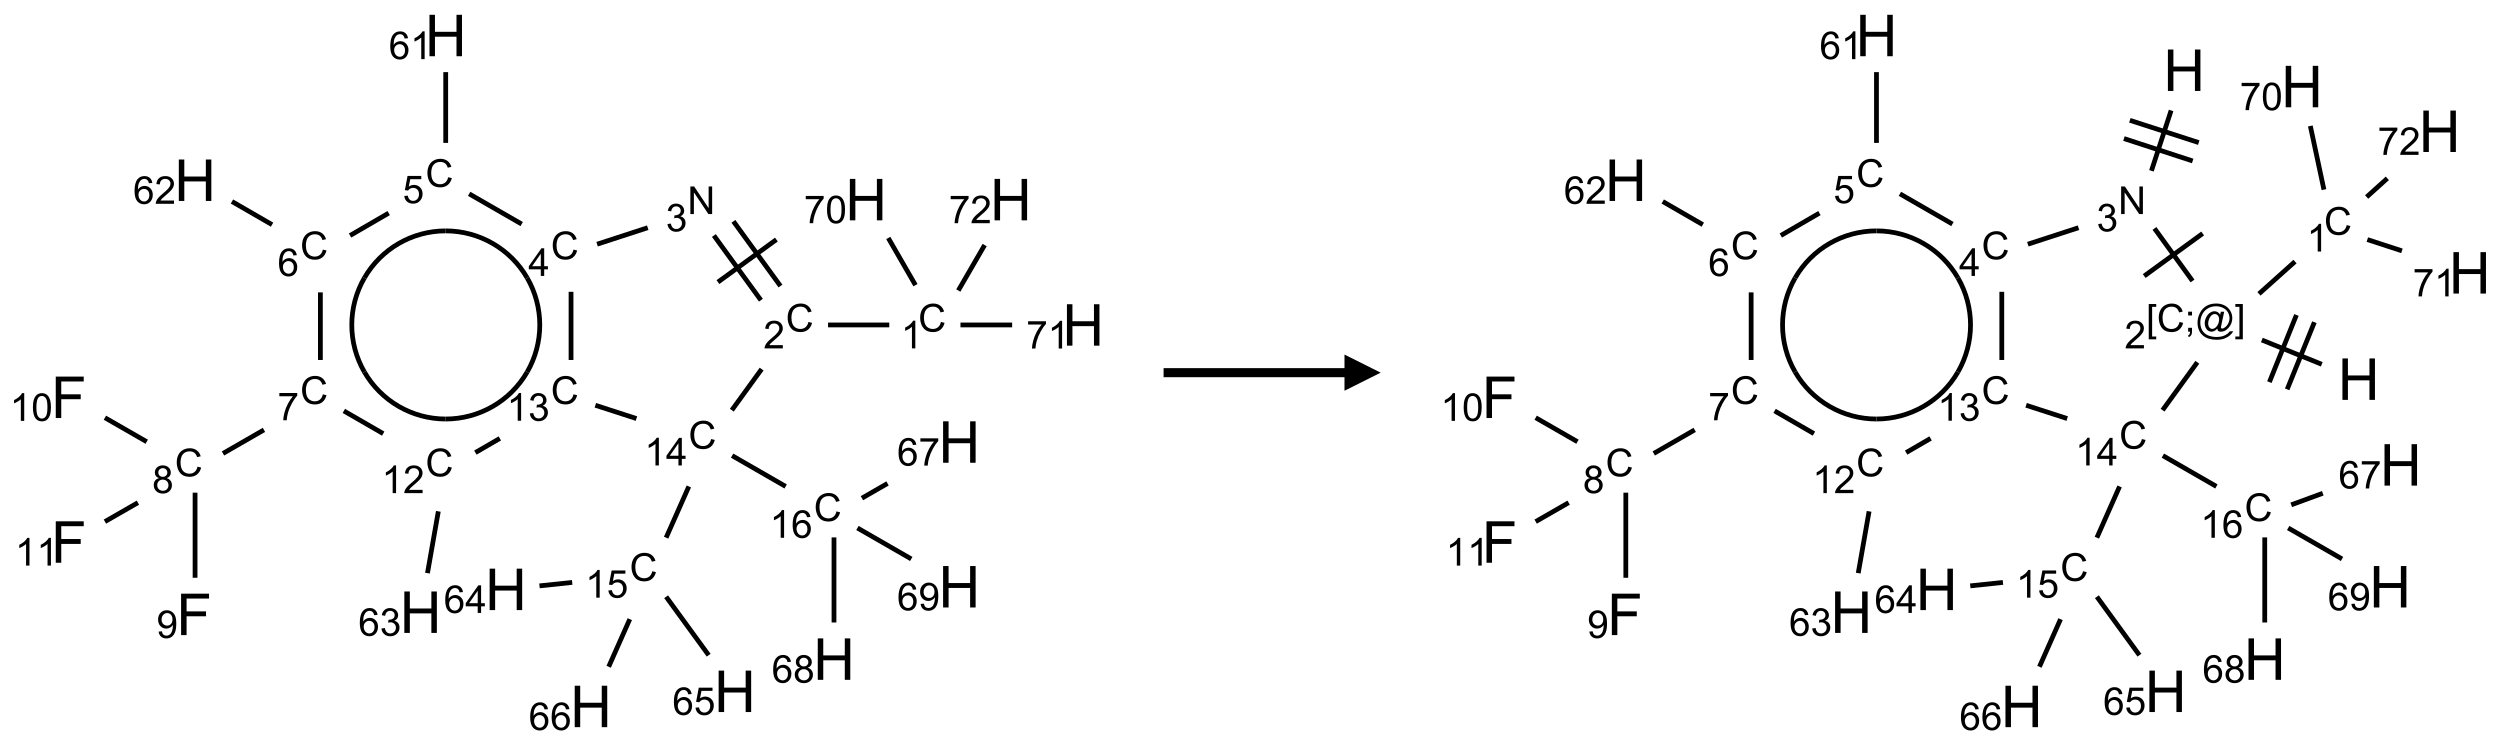 <?xml version="1.0" encoding="UTF-8"?>
<svg xmlns="http://www.w3.org/2000/svg" xmlns:xlink="http://www.w3.org/1999/xlink" width="691" height="206" viewBox="0 0 691 206">
<defs>
<g>
<g id="glyph-0-0">
<path d="M 1.332 0 L 1.332 -6.668 L 6.668 -6.668 L 6.668 0 Z M 1.5 -0.168 L 6.5 -0.168 L 6.5 -6.5 L 1.5 -6.5 Z M 1.5 -0.168 "/>
</g>
<g id="glyph-0-1">
<path d="M 6.27 -2.676 L 7.281 -2.422 C 7.07 -1.594 6.688 -0.961 6.137 -0.523 C 5.586 -0.086 4.914 0.129 4.121 0.129 C 3.297 0.129 2.629 -0.039 2.113 -0.371 C 1.598 -0.707 1.203 -1.191 0.934 -1.828 C 0.664 -2.465 0.531 -3.145 0.531 -3.875 C 0.531 -4.672 0.684 -5.363 0.988 -5.957 C 1.293 -6.547 1.723 -6.996 2.285 -7.305 C 2.844 -7.613 3.461 -7.766 4.137 -7.766 C 4.898 -7.766 5.543 -7.57 6.062 -7.184 C 6.582 -6.793 6.945 -6.246 7.152 -5.543 L 6.156 -5.309 C 5.98 -5.863 5.723 -6.266 5.387 -6.52 C 5.051 -6.773 4.625 -6.902 4.113 -6.902 C 3.527 -6.902 3.039 -6.762 2.645 -6.48 C 2.25 -6.199 1.973 -5.82 1.812 -5.348 C 1.652 -4.871 1.574 -4.383 1.574 -3.879 C 1.574 -3.23 1.668 -2.664 1.855 -2.18 C 2.047 -1.695 2.34 -1.332 2.738 -1.094 C 3.137 -0.855 3.57 -0.734 4.035 -0.734 C 4.602 -0.734 5.082 -0.898 5.473 -1.223 C 5.867 -1.551 6.133 -2.035 6.27 -2.676 Z M 6.27 -2.676 "/>
</g>
<g id="glyph-0-2">
<path d="M 3.973 0 L 3.035 0 L 3.035 -5.973 C 2.809 -5.758 2.516 -5.543 2.148 -5.328 C 1.781 -5.113 1.453 -4.953 1.16 -4.844 L 1.16 -5.75 C 1.684 -5.996 2.145 -6.297 2.535 -6.645 C 2.93 -6.996 3.207 -7.336 3.371 -7.668 L 3.973 -7.668 Z M 3.973 0 "/>
</g>
<g id="glyph-0-3">
<path d="M 5.371 -0.902 L 5.371 0 L 0.324 0 C 0.316 -0.227 0.352 -0.441 0.434 -0.652 C 0.562 -0.996 0.766 -1.332 1.051 -1.668 C 1.332 -2 1.742 -2.387 2.277 -2.824 C 3.105 -3.504 3.668 -4.043 3.957 -4.441 C 4.25 -4.84 4.395 -5.215 4.395 -5.566 C 4.395 -5.938 4.262 -6.254 3.996 -6.508 C 3.73 -6.762 3.387 -6.891 2.957 -6.891 C 2.508 -6.891 2.145 -6.754 1.875 -6.484 C 1.605 -6.215 1.469 -5.84 1.465 -5.359 L 0.5 -5.457 C 0.566 -6.176 0.812 -6.727 1.246 -7.102 C 1.676 -7.477 2.254 -7.668 2.98 -7.668 C 3.711 -7.668 4.293 -7.465 4.719 -7.059 C 5.145 -6.652 5.359 -6.148 5.359 -5.547 C 5.359 -5.242 5.297 -4.941 5.172 -4.645 C 5.047 -4.352 4.84 -4.039 4.551 -3.715 C 4.262 -3.387 3.777 -2.938 3.105 -2.371 C 2.543 -1.898 2.18 -1.578 2.02 -1.41 C 1.859 -1.242 1.73 -1.07 1.625 -0.902 Z M 5.371 -0.902 "/>
</g>
<g id="glyph-0-4">
<path d="M 0.812 0 L 0.812 -7.637 L 1.848 -7.637 L 5.859 -1.641 L 5.859 -7.637 L 6.828 -7.637 L 6.828 0 L 5.793 0 L 1.781 -6 L 1.781 0 Z M 0.812 0 "/>
</g>
<g id="glyph-0-5">
<path d="M 0.449 -2.016 L 1.387 -2.141 C 1.492 -1.609 1.676 -1.227 1.934 -0.992 C 2.191 -0.758 2.508 -0.641 2.879 -0.641 C 3.32 -0.641 3.695 -0.793 3.996 -1.098 C 4.301 -1.402 4.453 -1.781 4.453 -2.234 C 4.453 -2.664 4.312 -3.02 4.031 -3.301 C 3.75 -3.578 3.391 -3.719 2.957 -3.719 C 2.781 -3.719 2.562 -3.684 2.297 -3.613 L 2.402 -4.438 C 2.465 -4.43 2.516 -4.426 2.551 -4.426 C 2.949 -4.426 3.312 -4.531 3.629 -4.738 C 3.949 -4.949 4.109 -5.27 4.109 -5.703 C 4.109 -6.047 3.992 -6.332 3.762 -6.559 C 3.527 -6.785 3.227 -6.895 2.859 -6.895 C 2.496 -6.895 2.191 -6.781 1.949 -6.551 C 1.707 -6.324 1.547 -5.98 1.48 -5.52 L 0.543 -5.688 C 0.656 -6.316 0.918 -6.805 1.324 -7.148 C 1.73 -7.492 2.234 -7.668 2.84 -7.668 C 3.254 -7.668 3.641 -7.578 3.988 -7.398 C 4.34 -7.219 4.609 -6.977 4.793 -6.668 C 4.98 -6.359 5.074 -6.031 5.074 -5.684 C 5.074 -5.352 4.984 -5.051 4.809 -4.781 C 4.629 -4.512 4.367 -4.297 4.02 -4.137 C 4.473 -4.031 4.824 -3.816 5.074 -3.488 C 5.324 -3.16 5.449 -2.75 5.449 -2.254 C 5.449 -1.59 5.203 -1.023 4.719 -0.559 C 4.234 -0.098 3.617 0.137 2.875 0.137 C 2.203 0.137 1.648 -0.062 1.207 -0.465 C 0.762 -0.863 0.512 -1.379 0.449 -2.016 Z M 0.449 -2.016 "/>
</g>
<g id="glyph-0-6">
<path d="M 3.449 0 L 3.449 -1.828 L 0.137 -1.828 L 0.137 -2.688 L 3.621 -7.637 L 4.387 -7.637 L 4.387 -2.688 L 5.418 -2.688 L 5.418 -1.828 L 4.387 -1.828 L 4.387 0 Z M 3.449 -2.688 L 3.449 -6.129 L 1.059 -2.688 Z M 3.449 -2.688 "/>
</g>
<g id="glyph-0-7">
<path d="M 0.441 -2 L 1.426 -2.082 C 1.5 -1.605 1.668 -1.242 1.934 -1.004 C 2.199 -0.762 2.52 -0.641 2.895 -0.641 C 3.348 -0.641 3.73 -0.812 4.043 -1.152 C 4.355 -1.492 4.512 -1.941 4.512 -2.504 C 4.512 -3.039 4.359 -3.461 4.059 -3.77 C 3.758 -4.078 3.367 -4.234 2.879 -4.234 C 2.578 -4.234 2.305 -4.164 2.062 -4.027 C 1.82 -3.891 1.629 -3.715 1.488 -3.496 L 0.609 -3.609 L 1.348 -7.531 L 5.145 -7.531 L 5.145 -6.637 L 2.098 -6.637 L 1.688 -4.582 C 2.145 -4.902 2.625 -5.062 3.129 -5.062 C 3.797 -5.062 4.359 -4.832 4.816 -4.371 C 5.277 -3.91 5.504 -3.312 5.504 -2.59 C 5.504 -1.898 5.305 -1.301 4.902 -0.797 C 4.41 -0.18 3.742 0.129 2.895 0.129 C 2.199 0.129 1.633 -0.062 1.195 -0.453 C 0.758 -0.844 0.504 -1.359 0.441 -2 Z M 0.441 -2 "/>
</g>
<g id="glyph-0-8">
<path d="M 5.309 -5.766 L 4.375 -5.691 C 4.293 -6.059 4.172 -6.328 4.02 -6.496 C 3.766 -6.762 3.453 -6.895 3.082 -6.895 C 2.785 -6.895 2.523 -6.812 2.297 -6.645 C 2 -6.43 1.77 -6.117 1.598 -5.703 C 1.43 -5.289 1.34 -4.703 1.332 -3.938 C 1.559 -4.281 1.836 -4.535 2.16 -4.703 C 2.488 -4.871 2.828 -4.953 3.188 -4.953 C 3.812 -4.953 4.344 -4.723 4.785 -4.262 C 5.223 -3.801 5.441 -3.207 5.441 -2.48 C 5.441 -2 5.34 -1.555 5.133 -1.145 C 4.926 -0.73 4.641 -0.418 4.281 -0.199 C 3.922 0.02 3.512 0.129 3.051 0.129 C 2.27 0.129 1.633 -0.156 1.141 -0.73 C 0.648 -1.305 0.402 -2.254 0.402 -3.574 C 0.402 -5.051 0.672 -6.121 1.219 -6.793 C 1.695 -7.375 2.336 -7.668 3.141 -7.668 C 3.742 -7.668 4.234 -7.5 4.617 -7.16 C 5 -6.824 5.23 -6.359 5.309 -5.766 Z M 1.48 -2.473 C 1.48 -2.152 1.547 -1.844 1.684 -1.547 C 1.82 -1.25 2.016 -1.027 2.262 -0.871 C 2.508 -0.719 2.766 -0.641 3.035 -0.641 C 3.434 -0.641 3.773 -0.801 4.059 -1.121 C 4.344 -1.441 4.484 -1.875 4.484 -2.422 C 4.484 -2.949 4.344 -3.367 4.062 -3.668 C 3.781 -3.973 3.426 -4.125 3 -4.125 C 2.578 -4.125 2.219 -3.973 1.922 -3.668 C 1.625 -3.363 1.48 -2.969 1.48 -2.473 Z M 1.48 -2.473 "/>
</g>
<g id="glyph-0-9">
<path d="M 0.504 -6.637 L 0.504 -7.535 L 5.449 -7.535 L 5.449 -6.809 C 4.961 -6.289 4.48 -5.602 4.004 -4.746 C 3.527 -3.887 3.156 -3.004 2.895 -2.098 C 2.707 -1.461 2.59 -0.762 2.535 0 L 1.574 0 C 1.582 -0.602 1.703 -1.328 1.926 -2.176 C 2.152 -3.027 2.477 -3.848 2.898 -4.637 C 3.32 -5.426 3.77 -6.094 4.246 -6.637 Z M 0.504 -6.637 "/>
</g>
<g id="glyph-0-10">
<path d="M 1.887 -4.141 C 1.496 -4.281 1.207 -4.484 1.02 -4.75 C 0.832 -5.016 0.738 -5.328 0.738 -5.699 C 0.738 -6.254 0.938 -6.719 1.34 -7.098 C 1.738 -7.477 2.27 -7.668 2.934 -7.668 C 3.598 -7.668 4.137 -7.473 4.543 -7.086 C 4.949 -6.699 5.152 -6.227 5.152 -5.672 C 5.152 -5.316 5.059 -5.008 4.871 -4.746 C 4.688 -4.484 4.406 -4.281 4.027 -4.141 C 4.496 -3.988 4.852 -3.742 5.098 -3.402 C 5.34 -3.062 5.465 -2.656 5.465 -2.184 C 5.465 -1.531 5.234 -0.98 4.77 -0.535 C 4.309 -0.09 3.703 0.129 2.949 0.129 C 2.195 0.129 1.586 -0.094 1.125 -0.539 C 0.664 -0.984 0.434 -1.543 0.434 -2.207 C 0.434 -2.703 0.559 -3.121 0.809 -3.457 C 1.062 -3.793 1.422 -4.02 1.887 -4.141 Z M 1.699 -5.73 C 1.699 -5.367 1.812 -5.074 2.047 -4.844 C 2.281 -4.613 2.582 -4.5 2.953 -4.5 C 3.312 -4.5 3.609 -4.613 3.84 -4.84 C 4.07 -5.066 4.188 -5.348 4.188 -5.676 C 4.188 -6.02 4.07 -6.309 3.832 -6.543 C 3.594 -6.777 3.297 -6.895 2.941 -6.895 C 2.586 -6.895 2.289 -6.781 2.051 -6.551 C 1.816 -6.324 1.699 -6.047 1.699 -5.73 Z M 1.395 -2.203 C 1.395 -1.938 1.461 -1.676 1.586 -1.426 C 1.711 -1.176 1.902 -0.984 2.152 -0.848 C 2.402 -0.711 2.672 -0.641 2.957 -0.641 C 3.406 -0.641 3.777 -0.785 4.066 -1.074 C 4.359 -1.363 4.504 -1.727 4.504 -2.172 C 4.504 -2.625 4.355 -2.996 4.055 -3.293 C 3.754 -3.586 3.379 -3.734 2.926 -3.734 C 2.484 -3.734 2.121 -3.59 1.832 -3.297 C 1.543 -3.004 1.395 -2.641 1.395 -2.203 Z M 1.395 -2.203 "/>
</g>
<g id="glyph-0-11">
<path d="M 0.582 -1.766 L 1.484 -1.848 C 1.562 -1.426 1.707 -1.117 1.922 -0.926 C 2.137 -0.734 2.414 -0.641 2.75 -0.641 C 3.039 -0.641 3.289 -0.707 3.508 -0.84 C 3.727 -0.973 3.902 -1.148 4.043 -1.367 C 4.18 -1.586 4.297 -1.887 4.391 -2.262 C 4.484 -2.637 4.531 -3.016 4.531 -3.406 C 4.531 -3.449 4.531 -3.512 4.527 -3.594 C 4.34 -3.297 4.082 -3.055 3.758 -2.867 C 3.434 -2.68 3.082 -2.59 2.703 -2.59 C 2.07 -2.59 1.535 -2.816 1.098 -3.277 C 0.66 -3.734 0.441 -4.34 0.441 -5.09 C 0.441 -5.863 0.672 -6.484 1.129 -6.957 C 1.586 -7.43 2.156 -7.668 2.844 -7.668 C 3.34 -7.668 3.793 -7.531 4.207 -7.266 C 4.617 -7 4.93 -6.617 5.145 -6.121 C 5.355 -5.629 5.465 -4.91 5.465 -3.973 C 5.465 -2.996 5.359 -2.223 5.145 -1.645 C 4.934 -1.066 4.617 -0.625 4.199 -0.324 C 3.781 -0.02 3.293 0.129 2.73 0.129 C 2.133 0.129 1.645 -0.035 1.266 -0.367 C 0.887 -0.699 0.66 -1.164 0.582 -1.766 Z M 4.422 -5.137 C 4.422 -5.676 4.277 -6.102 3.992 -6.418 C 3.707 -6.734 3.359 -6.891 2.957 -6.891 C 2.543 -6.891 2.18 -6.719 1.871 -6.379 C 1.562 -6.039 1.406 -5.598 1.406 -5.059 C 1.406 -4.57 1.555 -4.176 1.848 -3.871 C 2.141 -3.566 2.5 -3.418 2.934 -3.418 C 3.367 -3.418 3.723 -3.57 4.004 -3.871 C 4.281 -4.176 4.422 -4.598 4.422 -5.137 Z M 4.422 -5.137 "/>
</g>
<g id="glyph-0-12">
<path d="M 0.441 -3.766 C 0.441 -4.668 0.535 -5.395 0.723 -5.945 C 0.906 -6.496 1.184 -6.922 1.551 -7.219 C 1.918 -7.516 2.375 -7.668 2.934 -7.668 C 3.344 -7.668 3.703 -7.586 4.012 -7.418 C 4.32 -7.254 4.574 -7.016 4.777 -6.707 C 4.977 -6.395 5.137 -6.016 5.25 -5.57 C 5.363 -5.125 5.422 -4.523 5.422 -3.766 C 5.422 -2.871 5.328 -2.148 5.145 -1.598 C 4.961 -1.047 4.688 -0.621 4.32 -0.32 C 3.953 -0.02 3.492 0.129 2.934 0.129 C 2.195 0.129 1.617 -0.133 1.199 -0.66 C 0.695 -1.297 0.441 -2.332 0.441 -3.766 Z M 1.406 -3.766 C 1.406 -2.512 1.555 -1.68 1.848 -1.262 C 2.141 -0.848 2.5 -0.641 2.934 -0.641 C 3.363 -0.641 3.727 -0.848 4.02 -1.266 C 4.312 -1.684 4.457 -2.516 4.457 -3.766 C 4.457 -5.023 4.312 -5.859 4.02 -6.27 C 3.727 -6.684 3.359 -6.891 2.922 -6.891 C 2.492 -6.891 2.148 -6.707 1.891 -6.344 C 1.566 -5.879 1.406 -5.02 1.406 -3.766 Z M 1.406 -3.766 "/>
</g>
<g id="glyph-0-13">
<path d="M 0.723 2.121 L 0.723 -7.637 L 2.793 -7.637 L 2.793 -6.859 L 1.66 -6.859 L 1.66 1.344 L 2.793 1.344 L 2.793 2.121 Z M 0.723 2.121 "/>
</g>
<g id="glyph-0-14">
<path d="M 0.949 -4.465 L 0.949 -5.531 L 2.016 -5.531 L 2.016 -4.465 Z M 0.949 0 L 0.949 -1.066 L 2.016 -1.066 L 2.016 0 C 2.016 0.391 1.945 0.711 1.809 0.949 C 1.668 1.191 1.449 1.379 1.145 1.512 L 0.887 1.109 C 1.082 1.023 1.23 0.895 1.324 0.727 C 1.418 0.559 1.469 0.316 1.48 0 Z M 0.949 0 "/>
</g>
<g id="glyph-0-15">
<path d="M 6.047 -0.848 C 5.82 -0.59 5.57 -0.379 5.289 -0.223 C 5.008 -0.062 4.73 0.016 4.449 0.016 C 4.141 0.016 3.84 -0.074 3.547 -0.254 C 3.254 -0.434 3.02 -0.715 2.836 -1.09 C 2.652 -1.465 2.562 -1.875 2.562 -2.324 C 2.562 -2.875 2.703 -3.43 2.988 -3.98 C 3.27 -4.535 3.621 -4.953 4.043 -5.23 C 4.461 -5.508 4.871 -5.645 5.266 -5.645 C 5.566 -5.645 5.855 -5.566 6.129 -5.41 C 6.402 -5.25 6.641 -5.012 6.84 -4.688 L 7.016 -5.496 L 7.949 -5.496 L 7.199 -2 C 7.094 -1.516 7.043 -1.246 7.043 -1.191 C 7.043 -1.098 7.078 -1.02 7.148 -0.949 C 7.219 -0.883 7.305 -0.848 7.406 -0.848 C 7.59 -0.848 7.832 -0.953 8.129 -1.168 C 8.527 -1.445 8.84 -1.816 9.07 -2.285 C 9.301 -2.75 9.418 -3.234 9.418 -3.73 C 9.418 -4.309 9.27 -4.852 8.973 -5.355 C 8.676 -5.859 8.23 -6.262 7.645 -6.562 C 7.055 -6.863 6.406 -7.016 5.691 -7.016 C 4.879 -7.016 4.137 -6.824 3.465 -6.445 C 2.793 -6.066 2.273 -5.52 1.902 -4.809 C 1.535 -4.098 1.348 -3.34 1.348 -2.527 C 1.348 -1.676 1.535 -0.941 1.902 -0.328 C 2.273 0.285 2.809 0.742 3.508 1.035 C 4.207 1.328 4.984 1.473 5.832 1.473 C 6.742 1.473 7.504 1.32 8.121 1.016 C 8.734 0.711 9.195 0.34 9.5 -0.098 L 10.441 -0.098 C 10.266 0.266 9.961 0.637 9.531 1.016 C 9.102 1.395 8.59 1.695 7.996 1.914 C 7.402 2.133 6.688 2.246 5.848 2.246 C 5.078 2.246 4.367 2.145 3.715 1.949 C 3.066 1.75 2.512 1.453 2.051 1.055 C 1.594 0.656 1.25 0.199 1.016 -0.316 C 0.723 -0.973 0.578 -1.684 0.578 -2.441 C 0.578 -3.289 0.75 -4.098 1.098 -4.863 C 1.523 -5.805 2.125 -6.527 2.902 -7.027 C 3.684 -7.527 4.629 -7.777 5.738 -7.777 C 6.602 -7.777 7.375 -7.602 8.059 -7.246 C 8.746 -6.895 9.285 -6.371 9.684 -5.672 C 10.02 -5.07 10.188 -4.418 10.188 -3.715 C 10.188 -2.707 9.832 -1.812 9.125 -1.031 C 8.492 -0.328 7.801 0.02 7.051 0.02 C 6.812 0.02 6.617 -0.016 6.473 -0.09 C 6.324 -0.16 6.215 -0.266 6.145 -0.402 C 6.102 -0.488 6.066 -0.637 6.047 -0.848 Z M 3.527 -2.262 C 3.527 -1.785 3.641 -1.414 3.863 -1.152 C 4.09 -0.887 4.348 -0.754 4.641 -0.754 C 4.836 -0.754 5.039 -0.812 5.254 -0.93 C 5.469 -1.047 5.676 -1.219 5.871 -1.449 C 6.066 -1.676 6.23 -1.969 6.355 -2.32 C 6.48 -2.672 6.543 -3.027 6.543 -3.379 C 6.543 -3.852 6.426 -4.219 6.191 -4.48 C 5.957 -4.738 5.672 -4.871 5.332 -4.871 C 5.109 -4.871 4.902 -4.812 4.707 -4.699 C 4.512 -4.586 4.32 -4.406 4.137 -4.156 C 3.953 -3.906 3.805 -3.602 3.691 -3.246 C 3.582 -2.887 3.527 -2.559 3.527 -2.262 Z M 3.527 -2.262 "/>
</g>
<g id="glyph-0-16">
<path d="M 2.27 2.121 L 0.203 2.121 L 0.203 1.344 L 1.332 1.344 L 1.332 -6.859 L 0.203 -6.859 L 0.203 -7.637 L 2.27 -7.637 Z M 2.27 2.121 "/>
</g>
<g id="glyph-1-0">
<path d="M 2 0 L 2 -10 L 10 -10 L 10 0 Z M 2.25 -0.25 L 9.75 -0.25 L 9.75 -9.75 L 2.25 -9.75 Z M 2.25 -0.25 "/>
</g>
<g id="glyph-1-1">
<path d="M 1.281 0 L 1.281 -11.453 L 2.797 -11.453 L 2.797 -6.75 L 8.75 -6.75 L 8.75 -11.453 L 10.266 -11.453 L 10.266 0 L 8.75 0 L 8.75 -5.398 L 2.797 -5.398 L 2.797 0 Z M 1.281 0 "/>
</g>
<g id="glyph-1-2">
<path d="M 1.312 0 L 1.312 -11.453 L 9.039 -11.453 L 9.039 -10.102 L 2.828 -10.102 L 2.828 -6.555 L 8.203 -6.555 L 8.203 -5.203 L 2.828 -5.203 L 2.828 0 Z M 1.312 0 "/>
</g>
</g>
</defs>
<path fill="none" stroke-width="0.033" stroke-linecap="butt" stroke-linejoin="miter" stroke="rgb(0%, 0%, 0%)" stroke-opacity="1" stroke-miterlimit="10" d="M 5.663 2 L 5.24 2 " transform="matrix(40, 0, 0, 40, 19.275, 9.816)"/>
<path fill="none" stroke-width="0.033" stroke-linecap="butt" stroke-linejoin="miter" stroke="rgb(0%, 0%, 0%)" stroke-opacity="1" stroke-miterlimit="10" d="M 4.911 1.731 L 4.586 1.284 " transform="matrix(40, 0, 0, 40, 19.275, 9.816)"/>
<path fill="none" stroke-width="0.033" stroke-linecap="butt" stroke-linejoin="miter" stroke="rgb(0%, 0%, 0%)" stroke-opacity="1" stroke-miterlimit="10" d="M 4.776 1.829 L 4.451 1.382 " transform="matrix(40, 0, 0, 40, 19.275, 9.816)"/>
<path fill="none" stroke-width="0.033" stroke-linecap="butt" stroke-linejoin="miter" stroke="rgb(0%, 0%, 0%)" stroke-opacity="1" stroke-miterlimit="10" d="M 4.883 1.41 L 4.479 1.704 " transform="matrix(40, 0, 0, 40, 19.275, 9.816)"/>
<path fill="none" stroke-width="0.033" stroke-linecap="butt" stroke-linejoin="miter" stroke="rgb(0%, 0%, 0%)" stroke-opacity="1" stroke-miterlimit="10" d="M 3.994 1.328 L 3.644 1.442 " transform="matrix(40, 0, 0, 40, 19.275, 9.816)"/>
<path fill="none" stroke-width="0.033" stroke-linecap="butt" stroke-linejoin="miter" stroke="rgb(0%, 0%, 0%)" stroke-opacity="1" stroke-miterlimit="10" d="M 3.123 1.303 L 2.76 1.094 " transform="matrix(40, 0, 0, 40, 19.275, 9.816)"/>
<path fill="none" stroke-width="0.033" stroke-linecap="butt" stroke-linejoin="miter" stroke="rgb(0%, 0%, 0%)" stroke-opacity="1" stroke-miterlimit="10" d="M 2.598 0.742 L 2.598 0.253 " transform="matrix(40, 0, 0, 40, 19.275, 9.816)"/>
<path fill="none" stroke-width="0.033" stroke-linecap="butt" stroke-linejoin="miter" stroke="rgb(0%, 0%, 0%)" stroke-opacity="1" stroke-miterlimit="10" d="M 2.204 1.227 L 1.937 1.382 " transform="matrix(40, 0, 0, 40, 19.275, 9.816)"/>
<path fill="none" stroke-width="0.033" stroke-linecap="butt" stroke-linejoin="miter" stroke="rgb(0%, 0%, 0%)" stroke-opacity="1" stroke-miterlimit="10" d="M 1.398 1.307 L 1.121 1.147 " transform="matrix(40, 0, 0, 40, 19.275, 9.816)"/>
<path fill="none" stroke-width="0.033" stroke-linecap="butt" stroke-linejoin="miter" stroke="rgb(0%, 0%, 0%)" stroke-opacity="1" stroke-miterlimit="10" d="M 1.732 1.775 L 1.732 2.242 " transform="matrix(40, 0, 0, 40, 19.275, 9.816)"/>
<path fill="none" stroke-width="0.033" stroke-linecap="butt" stroke-linejoin="miter" stroke="rgb(0%, 0%, 0%)" stroke-opacity="1" stroke-miterlimit="10" d="M 1.342 2.725 L 1.059 2.888 " transform="matrix(40, 0, 0, 40, 19.275, 9.816)"/>
<path fill="none" stroke-width="0.033" stroke-linecap="butt" stroke-linejoin="miter" stroke="rgb(0%, 0%, 0%)" stroke-opacity="1" stroke-miterlimit="10" d="M 0.866 3.159 L 0.866 3.747 " transform="matrix(40, 0, 0, 40, 19.275, 9.816)"/>
<path fill="none" stroke-width="0.033" stroke-linecap="butt" stroke-linejoin="miter" stroke="rgb(0%, 0%, 0%)" stroke-opacity="1" stroke-miterlimit="10" d="M 0.532 2.807 L 0.243 2.641 " transform="matrix(40, 0, 0, 40, 19.275, 9.816)"/>
<path fill="none" stroke-width="0.033" stroke-linecap="butt" stroke-linejoin="miter" stroke="rgb(0%, 0%, 0%)" stroke-opacity="1" stroke-miterlimit="10" d="M 0.471 3.228 L 0.243 3.359 " transform="matrix(40, 0, 0, 40, 19.275, 9.816)"/>
<path fill="none" stroke-width="0.033" stroke-linecap="butt" stroke-linejoin="miter" stroke="rgb(0%, 0%, 0%)" stroke-opacity="1" stroke-miterlimit="10" d="M 1.894 2.594 L 2.166 2.751 " transform="matrix(40, 0, 0, 40, 19.275, 9.816)"/>
<path fill="none" stroke-width="0.033" stroke-linecap="butt" stroke-linejoin="miter" stroke="rgb(0%, 0%, 0%)" stroke-opacity="1" stroke-miterlimit="10" d="M 2.547 3.288 L 2.472 3.715 " transform="matrix(40, 0, 0, 40, 19.275, 9.816)"/>
<path fill="none" stroke-width="0.033" stroke-linecap="butt" stroke-linejoin="miter" stroke="rgb(0%, 0%, 0%)" stroke-opacity="1" stroke-miterlimit="10" d="M 2.803 2.882 L 2.972 2.784 " transform="matrix(40, 0, 0, 40, 19.275, 9.816)"/>
<path fill="none" stroke-width="0.033" stroke-linecap="butt" stroke-linejoin="miter" stroke="rgb(0%, 0%, 0%)" stroke-opacity="1" stroke-miterlimit="10" d="M 3.464 2.242 L 3.464 1.771 " transform="matrix(40, 0, 0, 40, 19.275, 9.816)"/>
<path fill="none" stroke-width="0.033" stroke-linecap="butt" stroke-linejoin="miter" stroke="rgb(0%, 0%, 0%)" stroke-opacity="1" stroke-miterlimit="10" d="M 3.632 2.555 L 3.916 2.647 " transform="matrix(40, 0, 0, 40, 19.275, 9.816)"/>
<path fill="none" stroke-width="0.033" stroke-linecap="butt" stroke-linejoin="miter" stroke="rgb(0%, 0%, 0%)" stroke-opacity="1" stroke-miterlimit="10" d="M 4.575 2.589 L 4.781 2.305 " transform="matrix(40, 0, 0, 40, 19.275, 9.816)"/>
<path fill="none" stroke-width="0.033" stroke-linecap="butt" stroke-linejoin="miter" stroke="rgb(0%, 0%, 0%)" stroke-opacity="1" stroke-miterlimit="10" d="M 4.278 3.116 L 4.121 3.47 " transform="matrix(40, 0, 0, 40, 19.275, 9.816)"/>
<path fill="none" stroke-width="0.033" stroke-linecap="butt" stroke-linejoin="miter" stroke="rgb(0%, 0%, 0%)" stroke-opacity="1" stroke-miterlimit="10" d="M 3.472 3.779 L 3.246 3.803 " transform="matrix(40, 0, 0, 40, 19.275, 9.816)"/>
<path fill="none" stroke-width="0.033" stroke-linecap="butt" stroke-linejoin="miter" stroke="rgb(0%, 0%, 0%)" stroke-opacity="1" stroke-miterlimit="10" d="M 4.121 3.878 L 4.415 4.282 " transform="matrix(40, 0, 0, 40, 19.275, 9.816)"/>
<path fill="none" stroke-width="0.033" stroke-linecap="butt" stroke-linejoin="miter" stroke="rgb(0%, 0%, 0%)" stroke-opacity="1" stroke-miterlimit="10" d="M 3.87 4.033 L 3.724 4.362 " transform="matrix(40, 0, 0, 40, 19.275, 9.816)"/>
<path fill="none" stroke-width="0.033" stroke-linecap="butt" stroke-linejoin="miter" stroke="rgb(0%, 0%, 0%)" stroke-opacity="1" stroke-miterlimit="10" d="M 4.577 2.903 L 4.947 3.116 " transform="matrix(40, 0, 0, 40, 19.275, 9.816)"/>
<path fill="none" stroke-width="0.033" stroke-linecap="butt" stroke-linejoin="miter" stroke="rgb(0%, 0%, 0%)" stroke-opacity="1" stroke-miterlimit="10" d="M 5.474 3.197 L 5.651 3.095 " transform="matrix(40, 0, 0, 40, 19.275, 9.816)"/>
<path fill="none" stroke-width="0.033" stroke-linecap="butt" stroke-linejoin="miter" stroke="rgb(0%, 0%, 0%)" stroke-opacity="1" stroke-miterlimit="10" d="M 5.281 3.468 L 5.281 4.056 " transform="matrix(40, 0, 0, 40, 19.275, 9.816)"/>
<path fill="none" stroke-width="0.033" stroke-linecap="butt" stroke-linejoin="miter" stroke="rgb(0%, 0%, 0%)" stroke-opacity="1" stroke-miterlimit="10" d="M 5.443 3.403 L 5.815 3.617 " transform="matrix(40, 0, 0, 40, 19.275, 9.816)"/>
<path fill="none" stroke-width="0.033" stroke-linecap="butt" stroke-linejoin="miter" stroke="rgb(0%, 0%, 0%)" stroke-opacity="1" stroke-miterlimit="10" d="M 5.844 1.725 L 5.656 1.399 " transform="matrix(40, 0, 0, 40, 19.275, 9.816)"/>
<path fill="none" stroke-width="0.033" stroke-linecap="butt" stroke-linejoin="miter" stroke="rgb(0%, 0%, 0%)" stroke-opacity="1" stroke-miterlimit="10" d="M 6.155 2 L 6.512 2 " transform="matrix(40, 0, 0, 40, 19.275, 9.816)"/>
<path fill="none" stroke-width="0.033" stroke-linecap="butt" stroke-linejoin="miter" stroke="rgb(0%, 0%, 0%)" stroke-opacity="1" stroke-miterlimit="10" d="M 6.14 1.762 L 6.322 1.448 " transform="matrix(40, 0, 0, 40, 19.275, 9.816)"/>
<path fill="none" stroke-width="0.033" stroke-linecap="butt" stroke-linejoin="miter" stroke="rgb(0%, 0%, 0%)" stroke-opacity="1" stroke-miterlimit="10" d="M 2.598 1.35 C 2.83 1.35 3.045 1.474 3.161 1.675 " transform="matrix(40, 0, 0, 40, 19.275, 9.816)"/>
<path fill="none" stroke-width="0.033" stroke-linecap="butt" stroke-linejoin="miter" stroke="rgb(0%, 0%, 0%)" stroke-opacity="1" stroke-miterlimit="10" d="M 2.036 1.675 C 2.152 1.474 2.366 1.35 2.598 1.35 " transform="matrix(40, 0, 0, 40, 19.275, 9.816)"/>
<path fill="none" stroke-width="0.033" stroke-linecap="butt" stroke-linejoin="miter" stroke="rgb(0%, 0%, 0%)" stroke-opacity="1" stroke-miterlimit="10" d="M 2.036 2.325 C 1.92 2.124 1.92 1.876 2.036 1.675 " transform="matrix(40, 0, 0, 40, 19.275, 9.816)"/>
<path fill="none" stroke-width="0.033" stroke-linecap="butt" stroke-linejoin="miter" stroke="rgb(0%, 0%, 0%)" stroke-opacity="1" stroke-miterlimit="10" d="M 2.598 2.65 C 2.366 2.65 2.152 2.526 2.036 2.325 " transform="matrix(40, 0, 0, 40, 19.275, 9.816)"/>
<path fill="none" stroke-width="0.033" stroke-linecap="butt" stroke-linejoin="miter" stroke="rgb(0%, 0%, 0%)" stroke-opacity="1" stroke-miterlimit="10" d="M 3.161 2.325 C 3.045 2.526 2.83 2.65 2.598 2.65 " transform="matrix(40, 0, 0, 40, 19.275, 9.816)"/>
<path fill="none" stroke-width="0.033" stroke-linecap="butt" stroke-linejoin="miter" stroke="rgb(0%, 0%, 0%)" stroke-opacity="1" stroke-miterlimit="10" d="M 3.161 1.675 C 3.277 1.876 3.277 2.124 3.161 2.325 " transform="matrix(40, 0, 0, 40, 19.275, 9.816)"/>
<g fill="rgb(0%, 0%, 0%)" fill-opacity="1">
<use xlink:href="#glyph-0-1" x="253.801" y="91.66"/>
</g>
<g fill="rgb(0%, 0%, 0%)" fill-opacity="1">
<use xlink:href="#glyph-0-2" x="249.023" y="96.297"/>
</g>
<g fill="rgb(0%, 0%, 0%)" fill-opacity="1">
<use xlink:href="#glyph-0-1" x="217.176" y="91.66"/>
</g>
<g fill="rgb(0%, 0%, 0%)" fill-opacity="1">
<use xlink:href="#glyph-0-3" x="211.004" y="96.297"/>
</g>
<g fill="rgb(0%, 0%, 0%)" fill-opacity="1">
<use xlink:href="#glyph-0-4" x="190.008" y="59.168"/>
</g>
<g fill="rgb(0%, 0%, 0%)" fill-opacity="1">
<use xlink:href="#glyph-0-5" x="184.039" y="63.938"/>
</g>
<g fill="rgb(0%, 0%, 0%)" fill-opacity="1">
<use xlink:href="#glyph-0-1" x="152.246" y="71.66"/>
</g>
<g fill="rgb(0%, 0%, 0%)" fill-opacity="1">
<use xlink:href="#glyph-0-6" x="146.027" y="76.266"/>
</g>
<g fill="rgb(0%, 0%, 0%)" fill-opacity="1">
<use xlink:href="#glyph-0-1" x="117.605" y="51.66"/>
</g>
<g fill="rgb(0%, 0%, 0%)" fill-opacity="1">
<use xlink:href="#glyph-0-7" x="111.297" y="56.164"/>
</g>
<g fill="rgb(0%, 0%, 0%)" fill-opacity="1">
<use xlink:href="#glyph-1-1" x="117.426" y="15.543"/>
</g>
<g fill="rgb(0%, 0%, 0%)" fill-opacity="1">
<use xlink:href="#glyph-0-8" x="107.465" y="16.336"/>
<use xlink:href="#glyph-0-2" x="113.397" y="16.336"/>
</g>
<g fill="rgb(0%, 0%, 0%)" fill-opacity="1">
<use xlink:href="#glyph-0-1" x="82.965" y="71.66"/>
</g>
<g fill="rgb(0%, 0%, 0%)" fill-opacity="1">
<use xlink:href="#glyph-0-8" x="76.719" y="76.297"/>
</g>
<g fill="rgb(0%, 0%, 0%)" fill-opacity="1">
<use xlink:href="#glyph-1-1" x="48.145" y="55.543"/>
</g>
<g fill="rgb(0%, 0%, 0%)" fill-opacity="1">
<use xlink:href="#glyph-0-8" x="36.789" y="56.336"/>
<use xlink:href="#glyph-0-3" x="42.721" y="56.336"/>
</g>
<g fill="rgb(0%, 0%, 0%)" fill-opacity="1">
<use xlink:href="#glyph-0-1" x="82.965" y="111.66"/>
</g>
<g fill="rgb(0%, 0%, 0%)" fill-opacity="1">
<use xlink:href="#glyph-0-9" x="76.711" y="116.168"/>
</g>
<g fill="rgb(0%, 0%, 0%)" fill-opacity="1">
<use xlink:href="#glyph-0-1" x="48.324" y="131.66"/>
</g>
<g fill="rgb(0%, 0%, 0%)" fill-opacity="1">
<use xlink:href="#glyph-0-10" x="42.059" y="136.297"/>
</g>
<g fill="rgb(0%, 0%, 0%)" fill-opacity="1">
<use xlink:href="#glyph-1-2" x="48.742" y="175.543"/>
</g>
<g fill="rgb(0%, 0%, 0%)" fill-opacity="1">
<use xlink:href="#glyph-0-11" x="43.254" y="176.336"/>
</g>
<g fill="rgb(0%, 0%, 0%)" fill-opacity="1">
<use xlink:href="#glyph-1-2" x="14.102" y="115.543"/>
</g>
<g fill="rgb(0%, 0%, 0%)" fill-opacity="1">
<use xlink:href="#glyph-0-2" x="2.723" y="116.336"/>
<use xlink:href="#glyph-0-12" x="8.655" y="116.336"/>
</g>
<g fill="rgb(0%, 0%, 0%)" fill-opacity="1">
<use xlink:href="#glyph-1-2" x="14.102" y="155.543"/>
</g>
<g fill="rgb(0%, 0%, 0%)" fill-opacity="1">
<use xlink:href="#glyph-0-2" x="4.172" y="156.336"/>
<use xlink:href="#glyph-0-2" x="10.104" y="156.336"/>
</g>
<g fill="rgb(0%, 0%, 0%)" fill-opacity="1">
<use xlink:href="#glyph-0-1" x="117.605" y="131.66"/>
</g>
<g fill="rgb(0%, 0%, 0%)" fill-opacity="1">
<use xlink:href="#glyph-0-2" x="105.5" y="136.297"/>
<use xlink:href="#glyph-0-3" x="111.432" y="136.297"/>
</g>
<g fill="rgb(0%, 0%, 0%)" fill-opacity="1">
<use xlink:href="#glyph-1-1" x="110.48" y="174.938"/>
</g>
<g fill="rgb(0%, 0%, 0%)" fill-opacity="1">
<use xlink:href="#glyph-0-8" x="99.047" y="175.727"/>
<use xlink:href="#glyph-0-5" x="104.979" y="175.727"/>
</g>
<g fill="rgb(0%, 0%, 0%)" fill-opacity="1">
<use xlink:href="#glyph-0-1" x="152.246" y="111.66"/>
</g>
<g fill="rgb(0%, 0%, 0%)" fill-opacity="1">
<use xlink:href="#glyph-0-2" x="140.062" y="116.297"/>
<use xlink:href="#glyph-0-5" x="145.995" y="116.297"/>
</g>
<g fill="rgb(0%, 0%, 0%)" fill-opacity="1">
<use xlink:href="#glyph-0-1" x="190.289" y="124.023"/>
</g>
<g fill="rgb(0%, 0%, 0%)" fill-opacity="1">
<use xlink:href="#glyph-0-2" x="178.137" y="128.656"/>
<use xlink:href="#glyph-0-6" x="184.069" y="128.656"/>
</g>
<g fill="rgb(0%, 0%, 0%)" fill-opacity="1">
<use xlink:href="#glyph-0-1" x="174.02" y="160.562"/>
</g>
<g fill="rgb(0%, 0%, 0%)" fill-opacity="1">
<use xlink:href="#glyph-0-2" x="161.777" y="165.199"/>
<use xlink:href="#glyph-0-7" x="167.71" y="165.199"/>
</g>
<g fill="rgb(0%, 0%, 0%)" fill-opacity="1">
<use xlink:href="#glyph-1-1" x="134.059" y="168.629"/>
</g>
<g fill="rgb(0%, 0%, 0%)" fill-opacity="1">
<use xlink:href="#glyph-0-8" x="122.656" y="169.418"/>
<use xlink:href="#glyph-0-6" x="128.589" y="169.418"/>
</g>
<g fill="rgb(0%, 0%, 0%)" fill-opacity="1">
<use xlink:href="#glyph-1-1" x="197.352" y="196.809"/>
</g>
<g fill="rgb(0%, 0%, 0%)" fill-opacity="1">
<use xlink:href="#glyph-0-8" x="185.859" y="197.598"/>
<use xlink:href="#glyph-0-7" x="191.792" y="197.598"/>
</g>
<g fill="rgb(0%, 0%, 0%)" fill-opacity="1">
<use xlink:href="#glyph-1-1" x="157.57" y="200.988"/>
</g>
<g fill="rgb(0%, 0%, 0%)" fill-opacity="1">
<use xlink:href="#glyph-0-8" x="146.141" y="201.781"/>
<use xlink:href="#glyph-0-8" x="152.073" y="201.781"/>
</g>
<g fill="rgb(0%, 0%, 0%)" fill-opacity="1">
<use xlink:href="#glyph-0-1" x="224.93" y="144.023"/>
</g>
<g fill="rgb(0%, 0%, 0%)" fill-opacity="1">
<use xlink:href="#glyph-0-2" x="212.75" y="148.656"/>
<use xlink:href="#glyph-0-8" x="218.682" y="148.656"/>
</g>
<g fill="rgb(0%, 0%, 0%)" fill-opacity="1">
<use xlink:href="#glyph-1-1" x="259.391" y="127.906"/>
</g>
<g fill="rgb(0%, 0%, 0%)" fill-opacity="1">
<use xlink:href="#glyph-0-8" x="247.957" y="128.695"/>
<use xlink:href="#glyph-0-9" x="253.889" y="128.695"/>
</g>
<g fill="rgb(0%, 0%, 0%)" fill-opacity="1">
<use xlink:href="#glyph-1-1" x="224.75" y="187.906"/>
</g>
<g fill="rgb(0%, 0%, 0%)" fill-opacity="1">
<use xlink:href="#glyph-0-8" x="213.301" y="188.695"/>
<use xlink:href="#glyph-0-10" x="219.233" y="188.695"/>
</g>
<g fill="rgb(0%, 0%, 0%)" fill-opacity="1">
<use xlink:href="#glyph-1-1" x="259.391" y="167.906"/>
</g>
<g fill="rgb(0%, 0%, 0%)" fill-opacity="1">
<use xlink:href="#glyph-0-8" x="247.941" y="168.695"/>
<use xlink:href="#glyph-0-11" x="253.874" y="168.695"/>
</g>
<g fill="rgb(0%, 0%, 0%)" fill-opacity="1">
<use xlink:href="#glyph-1-1" x="233.621" y="60.902"/>
</g>
<g fill="rgb(0%, 0%, 0%)" fill-opacity="1">
<use xlink:href="#glyph-0-9" x="222.211" y="61.695"/>
<use xlink:href="#glyph-0-12" x="228.143" y="61.695"/>
</g>
<g fill="rgb(0%, 0%, 0%)" fill-opacity="1">
<use xlink:href="#glyph-1-1" x="293.621" y="95.543"/>
</g>
<g fill="rgb(0%, 0%, 0%)" fill-opacity="1">
<use xlink:href="#glyph-0-9" x="283.66" y="96.336"/>
<use xlink:href="#glyph-0-2" x="289.592" y="96.336"/>
</g>
<g fill="rgb(0%, 0%, 0%)" fill-opacity="1">
<use xlink:href="#glyph-1-1" x="273.621" y="60.902"/>
</g>
<g fill="rgb(0%, 0%, 0%)" fill-opacity="1">
<use xlink:href="#glyph-0-9" x="262.266" y="61.695"/>
<use xlink:href="#glyph-0-3" x="268.198" y="61.695"/>
</g>
<path fill-rule="nonzero" fill="rgb(0%, 0%, 0%)" fill-opacity="1" d="M 321.617 104.25 L 371.617 104.25 L 371.617 108 L 381.617 103 L 371.617 98 L 371.617 101.75 L 321.617 101.75 "/>
<path fill="none" stroke-width="0.033" stroke-linecap="butt" stroke-linejoin="miter" stroke="rgb(0%, 0%, 0%)" stroke-opacity="1" stroke-miterlimit="10" d="M 5.675 2.272 L 5.261 2.104 " transform="matrix(40, 0, 0, 40, 414.736, 9.816)"/>
<path fill="none" stroke-width="0.033" stroke-linecap="butt" stroke-linejoin="miter" stroke="rgb(0%, 0%, 0%)" stroke-opacity="1" stroke-miterlimit="10" d="M 5.5 1.931 L 5.313 2.395 " transform="matrix(40, 0, 0, 40, 414.736, 9.816)"/>
<path fill="none" stroke-width="0.033" stroke-linecap="butt" stroke-linejoin="miter" stroke="rgb(0%, 0%, 0%)" stroke-opacity="1" stroke-miterlimit="10" d="M 5.624 1.981 L 5.436 2.445 " transform="matrix(40, 0, 0, 40, 414.736, 9.816)"/>
<path fill="none" stroke-width="0.033" stroke-linecap="butt" stroke-linejoin="miter" stroke="rgb(0%, 0%, 0%)" stroke-opacity="1" stroke-miterlimit="10" d="M 5.241 1.785 L 5.49 1.562 " transform="matrix(40, 0, 0, 40, 414.736, 9.816)"/>
<path fill="none" stroke-width="0.033" stroke-linecap="butt" stroke-linejoin="miter" stroke="rgb(0%, 0%, 0%)" stroke-opacity="1" stroke-miterlimit="10" d="M 5.69 1.065 L 5.596 0.625 " transform="matrix(40, 0, 0, 40, 414.736, 9.816)"/>
<path fill="none" stroke-width="0.033" stroke-linecap="butt" stroke-linejoin="miter" stroke="rgb(0%, 0%, 0%)" stroke-opacity="1" stroke-miterlimit="10" d="M 5.99 1.41 L 6.229 1.488 " transform="matrix(40, 0, 0, 40, 414.736, 9.816)"/>
<path fill="none" stroke-width="0.033" stroke-linecap="butt" stroke-linejoin="miter" stroke="rgb(0%, 0%, 0%)" stroke-opacity="1" stroke-miterlimit="10" d="M 5.985 1.116 L 6.128 0.987 " transform="matrix(40, 0, 0, 40, 414.736, 9.816)"/>
<path fill="none" stroke-width="0.033" stroke-linecap="butt" stroke-linejoin="miter" stroke="rgb(0%, 0%, 0%)" stroke-opacity="1" stroke-miterlimit="10" d="M 4.782 1.696 L 4.519 1.333 " transform="matrix(40, 0, 0, 40, 414.736, 9.816)"/>
<path fill="none" stroke-width="0.033" stroke-linecap="butt" stroke-linejoin="miter" stroke="rgb(0%, 0%, 0%)" stroke-opacity="1" stroke-miterlimit="10" d="M 4.852 1.368 L 4.448 1.662 " transform="matrix(40, 0, 0, 40, 414.736, 9.816)"/>
<path fill="none" stroke-width="0.033" stroke-linecap="butt" stroke-linejoin="miter" stroke="rgb(0%, 0%, 0%)" stroke-opacity="1" stroke-miterlimit="10" d="M 4.498 0.935 L 4.634 0.518 " transform="matrix(40, 0, 0, 40, 414.736, 9.816)"/>
<path fill="none" stroke-width="0.033" stroke-linecap="butt" stroke-linejoin="miter" stroke="rgb(0%, 0%, 0%)" stroke-opacity="1" stroke-miterlimit="10" d="M 4.825 0.74 L 4.349 0.586 " transform="matrix(40, 0, 0, 40, 414.736, 9.816)"/>
<path fill="none" stroke-width="0.033" stroke-linecap="butt" stroke-linejoin="miter" stroke="rgb(0%, 0%, 0%)" stroke-opacity="1" stroke-miterlimit="10" d="M 4.783 0.867 L 4.308 0.712 " transform="matrix(40, 0, 0, 40, 414.736, 9.816)"/>
<path fill="none" stroke-width="0.033" stroke-linecap="butt" stroke-linejoin="miter" stroke="rgb(0%, 0%, 0%)" stroke-opacity="1" stroke-miterlimit="10" d="M 3.994 1.328 L 3.644 1.442 " transform="matrix(40, 0, 0, 40, 414.736, 9.816)"/>
<path fill="none" stroke-width="0.033" stroke-linecap="butt" stroke-linejoin="miter" stroke="rgb(0%, 0%, 0%)" stroke-opacity="1" stroke-miterlimit="10" d="M 3.123 1.303 L 2.76 1.094 " transform="matrix(40, 0, 0, 40, 414.736, 9.816)"/>
<path fill="none" stroke-width="0.033" stroke-linecap="butt" stroke-linejoin="miter" stroke="rgb(0%, 0%, 0%)" stroke-opacity="1" stroke-miterlimit="10" d="M 2.598 0.742 L 2.598 0.253 " transform="matrix(40, 0, 0, 40, 414.736, 9.816)"/>
<path fill="none" stroke-width="0.033" stroke-linecap="butt" stroke-linejoin="miter" stroke="rgb(0%, 0%, 0%)" stroke-opacity="1" stroke-miterlimit="10" d="M 2.204 1.227 L 1.937 1.382 " transform="matrix(40, 0, 0, 40, 414.736, 9.816)"/>
<path fill="none" stroke-width="0.033" stroke-linecap="butt" stroke-linejoin="miter" stroke="rgb(0%, 0%, 0%)" stroke-opacity="1" stroke-miterlimit="10" d="M 1.398 1.307 L 1.121 1.147 " transform="matrix(40, 0, 0, 40, 414.736, 9.816)"/>
<path fill="none" stroke-width="0.033" stroke-linecap="butt" stroke-linejoin="miter" stroke="rgb(0%, 0%, 0%)" stroke-opacity="1" stroke-miterlimit="10" d="M 1.732 1.775 L 1.732 2.242 " transform="matrix(40, 0, 0, 40, 414.736, 9.816)"/>
<path fill="none" stroke-width="0.033" stroke-linecap="butt" stroke-linejoin="miter" stroke="rgb(0%, 0%, 0%)" stroke-opacity="1" stroke-miterlimit="10" d="M 1.342 2.725 L 1.059 2.888 " transform="matrix(40, 0, 0, 40, 414.736, 9.816)"/>
<path fill="none" stroke-width="0.033" stroke-linecap="butt" stroke-linejoin="miter" stroke="rgb(0%, 0%, 0%)" stroke-opacity="1" stroke-miterlimit="10" d="M 0.866 3.159 L 0.866 3.747 " transform="matrix(40, 0, 0, 40, 414.736, 9.816)"/>
<path fill="none" stroke-width="0.033" stroke-linecap="butt" stroke-linejoin="miter" stroke="rgb(0%, 0%, 0%)" stroke-opacity="1" stroke-miterlimit="10" d="M 0.532 2.807 L 0.243 2.641 " transform="matrix(40, 0, 0, 40, 414.736, 9.816)"/>
<path fill="none" stroke-width="0.033" stroke-linecap="butt" stroke-linejoin="miter" stroke="rgb(0%, 0%, 0%)" stroke-opacity="1" stroke-miterlimit="10" d="M 0.471 3.228 L 0.243 3.359 " transform="matrix(40, 0, 0, 40, 414.736, 9.816)"/>
<path fill="none" stroke-width="0.033" stroke-linecap="butt" stroke-linejoin="miter" stroke="rgb(0%, 0%, 0%)" stroke-opacity="1" stroke-miterlimit="10" d="M 1.894 2.594 L 2.166 2.751 " transform="matrix(40, 0, 0, 40, 414.736, 9.816)"/>
<path fill="none" stroke-width="0.033" stroke-linecap="butt" stroke-linejoin="miter" stroke="rgb(0%, 0%, 0%)" stroke-opacity="1" stroke-miterlimit="10" d="M 2.547 3.288 L 2.472 3.715 " transform="matrix(40, 0, 0, 40, 414.736, 9.816)"/>
<path fill="none" stroke-width="0.033" stroke-linecap="butt" stroke-linejoin="miter" stroke="rgb(0%, 0%, 0%)" stroke-opacity="1" stroke-miterlimit="10" d="M 2.803 2.882 L 2.972 2.784 " transform="matrix(40, 0, 0, 40, 414.736, 9.816)"/>
<path fill="none" stroke-width="0.033" stroke-linecap="butt" stroke-linejoin="miter" stroke="rgb(0%, 0%, 0%)" stroke-opacity="1" stroke-miterlimit="10" d="M 3.464 2.242 L 3.464 1.771 " transform="matrix(40, 0, 0, 40, 414.736, 9.816)"/>
<path fill="none" stroke-width="0.033" stroke-linecap="butt" stroke-linejoin="miter" stroke="rgb(0%, 0%, 0%)" stroke-opacity="1" stroke-miterlimit="10" d="M 3.632 2.555 L 3.916 2.647 " transform="matrix(40, 0, 0, 40, 414.736, 9.816)"/>
<path fill="none" stroke-width="0.033" stroke-linecap="butt" stroke-linejoin="miter" stroke="rgb(0%, 0%, 0%)" stroke-opacity="1" stroke-miterlimit="10" d="M 4.575 2.589 L 4.815 2.258 " transform="matrix(40, 0, 0, 40, 414.736, 9.816)"/>
<path fill="none" stroke-width="0.033" stroke-linecap="butt" stroke-linejoin="miter" stroke="rgb(0%, 0%, 0%)" stroke-opacity="1" stroke-miterlimit="10" d="M 4.278 3.116 L 4.121 3.47 " transform="matrix(40, 0, 0, 40, 414.736, 9.816)"/>
<path fill="none" stroke-width="0.033" stroke-linecap="butt" stroke-linejoin="miter" stroke="rgb(0%, 0%, 0%)" stroke-opacity="1" stroke-miterlimit="10" d="M 3.472 3.779 L 3.246 3.803 " transform="matrix(40, 0, 0, 40, 414.736, 9.816)"/>
<path fill="none" stroke-width="0.033" stroke-linecap="butt" stroke-linejoin="miter" stroke="rgb(0%, 0%, 0%)" stroke-opacity="1" stroke-miterlimit="10" d="M 4.121 3.878 L 4.415 4.282 " transform="matrix(40, 0, 0, 40, 414.736, 9.816)"/>
<path fill="none" stroke-width="0.033" stroke-linecap="butt" stroke-linejoin="miter" stroke="rgb(0%, 0%, 0%)" stroke-opacity="1" stroke-miterlimit="10" d="M 3.87 4.033 L 3.724 4.362 " transform="matrix(40, 0, 0, 40, 414.736, 9.816)"/>
<path fill="none" stroke-width="0.033" stroke-linecap="butt" stroke-linejoin="miter" stroke="rgb(0%, 0%, 0%)" stroke-opacity="1" stroke-miterlimit="10" d="M 4.577 2.903 L 4.947 3.116 " transform="matrix(40, 0, 0, 40, 414.736, 9.816)"/>
<path fill="none" stroke-width="0.033" stroke-linecap="butt" stroke-linejoin="miter" stroke="rgb(0%, 0%, 0%)" stroke-opacity="1" stroke-miterlimit="10" d="M 5.464 3.243 L 5.682 3.163 " transform="matrix(40, 0, 0, 40, 414.736, 9.816)"/>
<path fill="none" stroke-width="0.033" stroke-linecap="butt" stroke-linejoin="miter" stroke="rgb(0%, 0%, 0%)" stroke-opacity="1" stroke-miterlimit="10" d="M 5.281 3.468 L 5.281 4.056 " transform="matrix(40, 0, 0, 40, 414.736, 9.816)"/>
<path fill="none" stroke-width="0.033" stroke-linecap="butt" stroke-linejoin="miter" stroke="rgb(0%, 0%, 0%)" stroke-opacity="1" stroke-miterlimit="10" d="M 5.443 3.403 L 5.815 3.617 " transform="matrix(40, 0, 0, 40, 414.736, 9.816)"/>
<path fill="none" stroke-width="0.033" stroke-linecap="butt" stroke-linejoin="miter" stroke="rgb(0%, 0%, 0%)" stroke-opacity="1" stroke-miterlimit="10" d="M 2.598 1.35 C 2.83 1.35 3.045 1.474 3.161 1.675 " transform="matrix(40, 0, 0, 40, 414.736, 9.816)"/>
<path fill="none" stroke-width="0.033" stroke-linecap="butt" stroke-linejoin="miter" stroke="rgb(0%, 0%, 0%)" stroke-opacity="1" stroke-miterlimit="10" d="M 2.036 1.675 C 2.152 1.474 2.366 1.35 2.598 1.35 " transform="matrix(40, 0, 0, 40, 414.736, 9.816)"/>
<path fill="none" stroke-width="0.033" stroke-linecap="butt" stroke-linejoin="miter" stroke="rgb(0%, 0%, 0%)" stroke-opacity="1" stroke-miterlimit="10" d="M 2.036 2.325 C 1.92 2.124 1.92 1.876 2.036 1.675 " transform="matrix(40, 0, 0, 40, 414.736, 9.816)"/>
<path fill="none" stroke-width="0.033" stroke-linecap="butt" stroke-linejoin="miter" stroke="rgb(0%, 0%, 0%)" stroke-opacity="1" stroke-miterlimit="10" d="M 2.598 2.65 C 2.366 2.65 2.152 2.526 2.036 2.325 " transform="matrix(40, 0, 0, 40, 414.736, 9.816)"/>
<path fill="none" stroke-width="0.033" stroke-linecap="butt" stroke-linejoin="miter" stroke="rgb(0%, 0%, 0%)" stroke-opacity="1" stroke-miterlimit="10" d="M 3.161 2.325 C 3.045 2.526 2.83 2.65 2.598 2.65 " transform="matrix(40, 0, 0, 40, 414.736, 9.816)"/>
<path fill="none" stroke-width="0.033" stroke-linecap="butt" stroke-linejoin="miter" stroke="rgb(0%, 0%, 0%)" stroke-opacity="1" stroke-miterlimit="10" d="M 3.161 1.675 C 3.277 1.876 3.277 2.124 3.161 2.325 " transform="matrix(40, 0, 0, 40, 414.736, 9.816)"/>
<g fill="rgb(0%, 0%, 0%)" fill-opacity="1">
<use xlink:href="#glyph-1-1" x="646.168" y="110.527"/>
</g>
<g fill="rgb(0%, 0%, 0%)" fill-opacity="1">
<use xlink:href="#glyph-0-13" x="593.188" y="91.668"/>
<use xlink:href="#glyph-0-1" x="596.151" y="91.668"/>
<use xlink:href="#glyph-0-14" x="603.854" y="91.668"/>
<use xlink:href="#glyph-0-15" x="606.818" y="91.668"/>
<use xlink:href="#glyph-0-16" x="617.646" y="91.668"/>
</g>
<g fill="rgb(0%, 0%, 0%)" fill-opacity="1">
<use xlink:href="#glyph-0-3" x="587.211" y="96.297"/>
</g>
<g fill="rgb(0%, 0%, 0%)" fill-opacity="1">
<use xlink:href="#glyph-0-1" x="642.363" y="64.895"/>
</g>
<g fill="rgb(0%, 0%, 0%)" fill-opacity="1">
<use xlink:href="#glyph-0-2" x="637.582" y="69.531"/>
</g>
<g fill="rgb(0%, 0%, 0%)" fill-opacity="1">
<use xlink:href="#glyph-1-1" x="630.492" y="29.652"/>
</g>
<g fill="rgb(0%, 0%, 0%)" fill-opacity="1">
<use xlink:href="#glyph-0-9" x="619.082" y="30.445"/>
<use xlink:href="#glyph-0-12" x="625.014" y="30.445"/>
</g>
<g fill="rgb(0%, 0%, 0%)" fill-opacity="1">
<use xlink:href="#glyph-1-1" x="676.852" y="81.141"/>
</g>
<g fill="rgb(0%, 0%, 0%)" fill-opacity="1">
<use xlink:href="#glyph-0-9" x="666.891" y="81.93"/>
<use xlink:href="#glyph-0-2" x="672.823" y="81.93"/>
</g>
<g fill="rgb(0%, 0%, 0%)" fill-opacity="1">
<use xlink:href="#glyph-1-1" x="668.535" y="42.012"/>
</g>
<g fill="rgb(0%, 0%, 0%)" fill-opacity="1">
<use xlink:href="#glyph-0-9" x="657.176" y="42.805"/>
<use xlink:href="#glyph-0-3" x="663.108" y="42.805"/>
</g>
<g fill="rgb(0%, 0%, 0%)" fill-opacity="1">
<use xlink:href="#glyph-0-4" x="585.469" y="59.168"/>
</g>
<g fill="rgb(0%, 0%, 0%)" fill-opacity="1">
<use xlink:href="#glyph-0-5" x="579.5" y="63.938"/>
</g>
<g fill="rgb(0%, 0%, 0%)" fill-opacity="1">
<use xlink:href="#glyph-1-1" x="597.93" y="25.141"/>
</g>
<g fill="rgb(0%, 0%, 0%)" fill-opacity="1">
<use xlink:href="#glyph-0-1" x="547.707" y="71.66"/>
</g>
<g fill="rgb(0%, 0%, 0%)" fill-opacity="1">
<use xlink:href="#glyph-0-6" x="541.488" y="76.266"/>
</g>
<g fill="rgb(0%, 0%, 0%)" fill-opacity="1">
<use xlink:href="#glyph-0-1" x="513.066" y="51.66"/>
</g>
<g fill="rgb(0%, 0%, 0%)" fill-opacity="1">
<use xlink:href="#glyph-0-7" x="506.758" y="56.164"/>
</g>
<g fill="rgb(0%, 0%, 0%)" fill-opacity="1">
<use xlink:href="#glyph-1-1" x="512.887" y="15.543"/>
</g>
<g fill="rgb(0%, 0%, 0%)" fill-opacity="1">
<use xlink:href="#glyph-0-8" x="502.926" y="16.336"/>
<use xlink:href="#glyph-0-2" x="508.858" y="16.336"/>
</g>
<g fill="rgb(0%, 0%, 0%)" fill-opacity="1">
<use xlink:href="#glyph-0-1" x="478.426" y="71.66"/>
</g>
<g fill="rgb(0%, 0%, 0%)" fill-opacity="1">
<use xlink:href="#glyph-0-8" x="472.18" y="76.297"/>
</g>
<g fill="rgb(0%, 0%, 0%)" fill-opacity="1">
<use xlink:href="#glyph-1-1" x="443.605" y="55.543"/>
</g>
<g fill="rgb(0%, 0%, 0%)" fill-opacity="1">
<use xlink:href="#glyph-0-8" x="432.25" y="56.336"/>
<use xlink:href="#glyph-0-3" x="438.182" y="56.336"/>
</g>
<g fill="rgb(0%, 0%, 0%)" fill-opacity="1">
<use xlink:href="#glyph-0-1" x="478.426" y="111.66"/>
</g>
<g fill="rgb(0%, 0%, 0%)" fill-opacity="1">
<use xlink:href="#glyph-0-9" x="472.172" y="116.168"/>
</g>
<g fill="rgb(0%, 0%, 0%)" fill-opacity="1">
<use xlink:href="#glyph-0-1" x="443.785" y="131.66"/>
</g>
<g fill="rgb(0%, 0%, 0%)" fill-opacity="1">
<use xlink:href="#glyph-0-10" x="437.52" y="136.297"/>
</g>
<g fill="rgb(0%, 0%, 0%)" fill-opacity="1">
<use xlink:href="#glyph-1-2" x="444.203" y="175.543"/>
</g>
<g fill="rgb(0%, 0%, 0%)" fill-opacity="1">
<use xlink:href="#glyph-0-11" x="438.715" y="176.336"/>
</g>
<g fill="rgb(0%, 0%, 0%)" fill-opacity="1">
<use xlink:href="#glyph-1-2" x="409.562" y="115.543"/>
</g>
<g fill="rgb(0%, 0%, 0%)" fill-opacity="1">
<use xlink:href="#glyph-0-2" x="398.184" y="116.336"/>
<use xlink:href="#glyph-0-12" x="404.116" y="116.336"/>
</g>
<g fill="rgb(0%, 0%, 0%)" fill-opacity="1">
<use xlink:href="#glyph-1-2" x="409.562" y="155.543"/>
</g>
<g fill="rgb(0%, 0%, 0%)" fill-opacity="1">
<use xlink:href="#glyph-0-2" x="399.633" y="156.336"/>
<use xlink:href="#glyph-0-2" x="405.565" y="156.336"/>
</g>
<g fill="rgb(0%, 0%, 0%)" fill-opacity="1">
<use xlink:href="#glyph-0-1" x="513.066" y="131.66"/>
</g>
<g fill="rgb(0%, 0%, 0%)" fill-opacity="1">
<use xlink:href="#glyph-0-2" x="500.961" y="136.297"/>
<use xlink:href="#glyph-0-3" x="506.893" y="136.297"/>
</g>
<g fill="rgb(0%, 0%, 0%)" fill-opacity="1">
<use xlink:href="#glyph-1-1" x="505.941" y="174.938"/>
</g>
<g fill="rgb(0%, 0%, 0%)" fill-opacity="1">
<use xlink:href="#glyph-0-8" x="494.508" y="175.727"/>
<use xlink:href="#glyph-0-5" x="500.44" y="175.727"/>
</g>
<g fill="rgb(0%, 0%, 0%)" fill-opacity="1">
<use xlink:href="#glyph-0-1" x="547.707" y="111.66"/>
</g>
<g fill="rgb(0%, 0%, 0%)" fill-opacity="1">
<use xlink:href="#glyph-0-2" x="535.523" y="116.297"/>
<use xlink:href="#glyph-0-5" x="541.456" y="116.297"/>
</g>
<g fill="rgb(0%, 0%, 0%)" fill-opacity="1">
<use xlink:href="#glyph-0-1" x="585.75" y="124.023"/>
</g>
<g fill="rgb(0%, 0%, 0%)" fill-opacity="1">
<use xlink:href="#glyph-0-2" x="573.598" y="128.656"/>
<use xlink:href="#glyph-0-6" x="579.53" y="128.656"/>
</g>
<g fill="rgb(0%, 0%, 0%)" fill-opacity="1">
<use xlink:href="#glyph-0-1" x="569.48" y="160.562"/>
</g>
<g fill="rgb(0%, 0%, 0%)" fill-opacity="1">
<use xlink:href="#glyph-0-2" x="557.238" y="165.199"/>
<use xlink:href="#glyph-0-7" x="563.171" y="165.199"/>
</g>
<g fill="rgb(0%, 0%, 0%)" fill-opacity="1">
<use xlink:href="#glyph-1-1" x="529.52" y="168.629"/>
</g>
<g fill="rgb(0%, 0%, 0%)" fill-opacity="1">
<use xlink:href="#glyph-0-8" x="518.117" y="169.418"/>
<use xlink:href="#glyph-0-6" x="524.049" y="169.418"/>
</g>
<g fill="rgb(0%, 0%, 0%)" fill-opacity="1">
<use xlink:href="#glyph-1-1" x="592.812" y="196.809"/>
</g>
<g fill="rgb(0%, 0%, 0%)" fill-opacity="1">
<use xlink:href="#glyph-0-8" x="581.32" y="197.598"/>
<use xlink:href="#glyph-0-7" x="587.253" y="197.598"/>
</g>
<g fill="rgb(0%, 0%, 0%)" fill-opacity="1">
<use xlink:href="#glyph-1-1" x="553.031" y="200.988"/>
</g>
<g fill="rgb(0%, 0%, 0%)" fill-opacity="1">
<use xlink:href="#glyph-0-8" x="541.602" y="201.781"/>
<use xlink:href="#glyph-0-8" x="547.534" y="201.781"/>
</g>
<g fill="rgb(0%, 0%, 0%)" fill-opacity="1">
<use xlink:href="#glyph-0-1" x="620.391" y="144.023"/>
</g>
<g fill="rgb(0%, 0%, 0%)" fill-opacity="1">
<use xlink:href="#glyph-0-2" x="608.211" y="148.656"/>
<use xlink:href="#glyph-0-8" x="614.143" y="148.656"/>
</g>
<g fill="rgb(0%, 0%, 0%)" fill-opacity="1">
<use xlink:href="#glyph-1-1" x="657.801" y="134.223"/>
</g>
<g fill="rgb(0%, 0%, 0%)" fill-opacity="1">
<use xlink:href="#glyph-0-8" x="646.367" y="135.016"/>
<use xlink:href="#glyph-0-9" x="652.299" y="135.016"/>
</g>
<g fill="rgb(0%, 0%, 0%)" fill-opacity="1">
<use xlink:href="#glyph-1-1" x="620.211" y="187.906"/>
</g>
<g fill="rgb(0%, 0%, 0%)" fill-opacity="1">
<use xlink:href="#glyph-0-8" x="608.762" y="188.695"/>
<use xlink:href="#glyph-0-10" x="614.694" y="188.695"/>
</g>
<g fill="rgb(0%, 0%, 0%)" fill-opacity="1">
<use xlink:href="#glyph-1-1" x="654.852" y="167.906"/>
</g>
<g fill="rgb(0%, 0%, 0%)" fill-opacity="1">
<use xlink:href="#glyph-0-8" x="643.402" y="168.695"/>
<use xlink:href="#glyph-0-11" x="649.335" y="168.695"/>
</g>
</svg>
